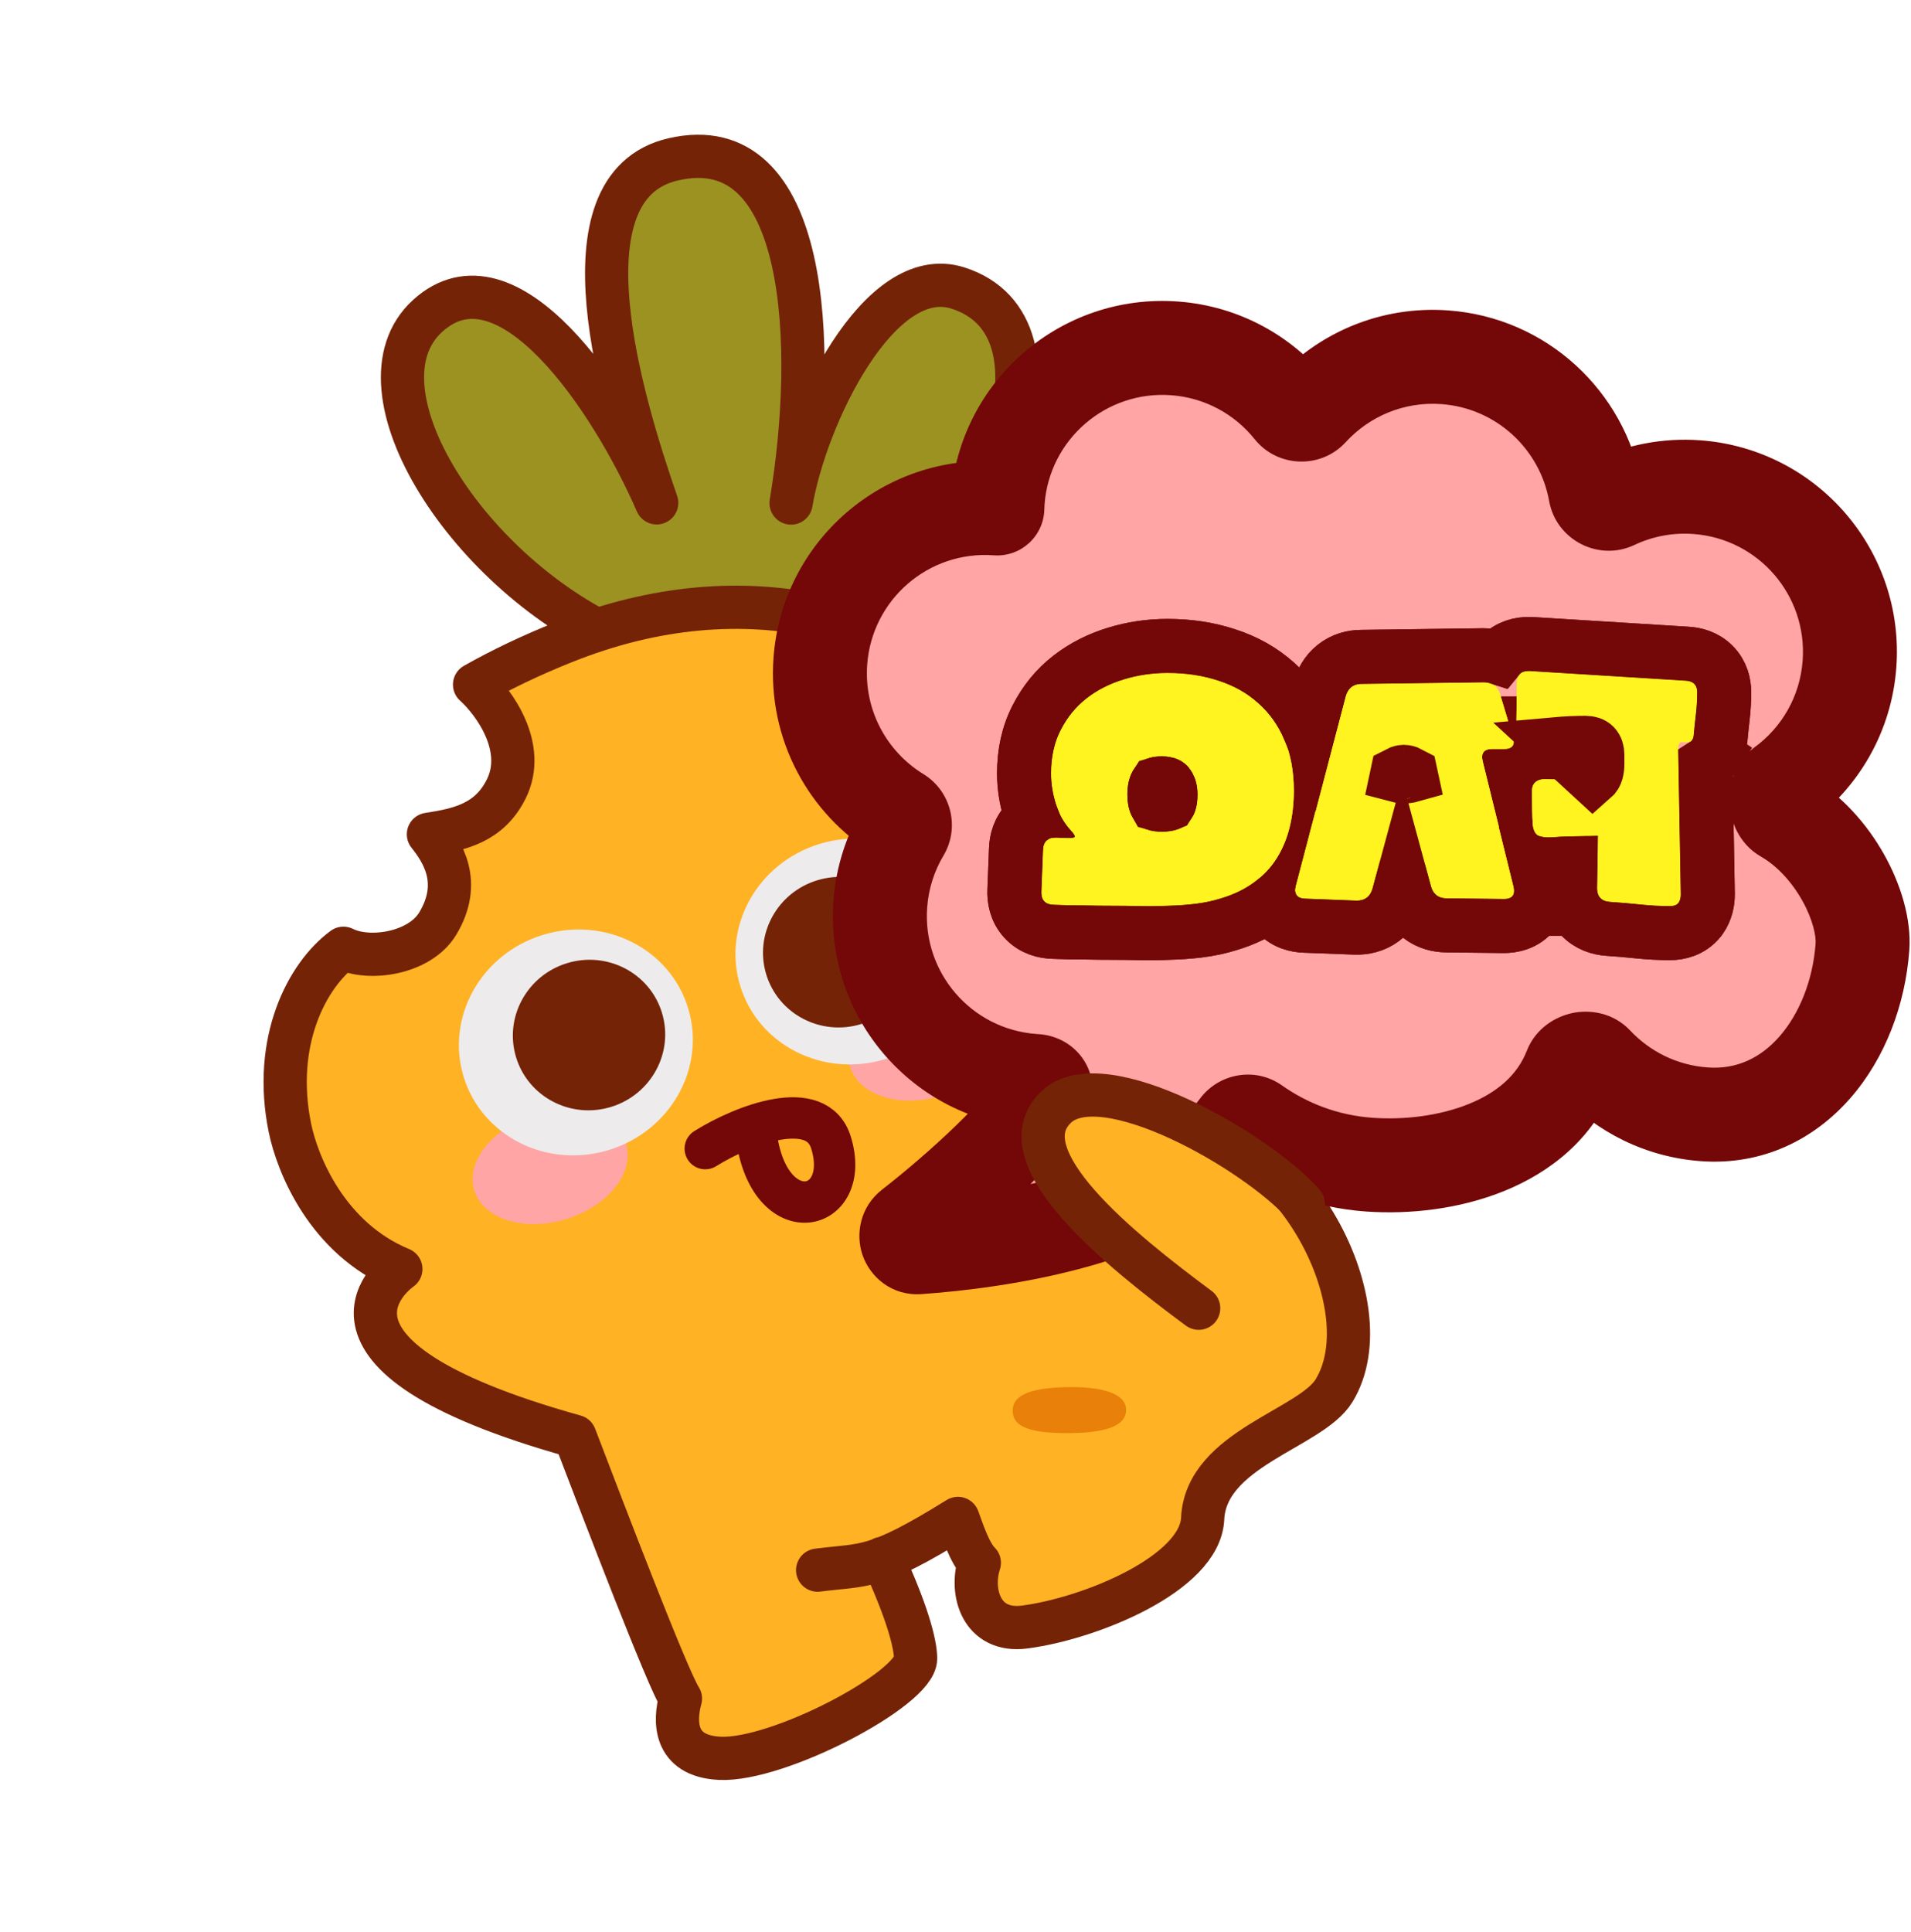 <?xml version="1.0" encoding="utf-8"?>
<svg xmlns="http://www.w3.org/2000/svg" fill="none" height="100%" overflow="visible" preserveAspectRatio="none" style="display: block;" viewBox="0 0 371 375" width="100%">
<g id="FAQ">
<g id="Group 94">
<g id="Group 514582599">
<g id="Group 94_2">
<g id="Group 76">
<g id="Group 69">
<g id="Group 66">
<path d="M83.021 61.315C67.573 75.368 91.094 112.01 121.085 124.803L165.005 124.864C194.331 105.244 209.29 63.337 185.967 55.906C170.679 51.034 156.419 80.754 153.578 97.642C158.7 67.194 157.001 24.81 130.663 30.94C107.916 36.233 120.858 78.446 127.49 97.606C118.667 77.324 98.469 47.263 83.021 61.315Z" fill="#9B9222" id="Vector 64" stroke="#742307" stroke-linejoin="round" stroke-width="8.391"/>
<g id="Group 65">
<g id="Vector 63">
<path d="M109.526 124.613C180.981 96.03 235.23 164.268 226.404 218.598C249.748 217.474 269.255 253.157 258.983 269.942C254.457 277.337 234.117 281.166 233.483 294.778C232.985 305.471 211.598 314.178 198.907 315.813C190.475 316.899 188.29 308.965 190.126 303.342C188.233 301.493 186.78 296.907 185.973 294.732C179.012 299.06 174.707 301.307 171.348 302.553C176.104 312.8 177.745 319.074 177.753 321.911C177.768 327.78 151.08 341.851 139.715 341.293C130.623 340.847 130.961 333.868 132.101 329.695C129.601 325.815 117.768 294.888 111.829 279.366L111.614 278.805C53.798 262.692 77.822 246.322 77.822 246.322C63.59 240.446 57.736 226.079 56.274 218.876C52.877 202.14 59.571 189.296 66.673 184.062C71.63 186.565 81.485 185.09 84.981 179.276C89.86 171.161 85.762 165.207 83.174 161.941C89.204 161.014 94.992 159.774 98.29 153.132C102.29 145.08 95.941 136.322 92.13 132.887C97.326 129.95 103.107 127.181 109.526 124.613Z" fill="#FFB224"/>
<path d="M171.314 302.48C176.096 312.77 177.745 319.068 177.753 321.911C177.768 327.78 151.08 341.851 139.715 341.293C130.623 340.847 130.961 333.868 132.101 329.695C129.57 325.768 117.478 294.13 111.614 278.805C53.798 262.692 77.822 246.322 77.822 246.322C63.59 240.446 57.736 226.079 56.274 218.876C52.877 202.14 59.571 189.296 66.673 184.062C71.63 186.565 81.485 185.09 84.981 179.276C89.86 171.161 85.762 165.207 83.174 161.941C89.204 161.014 94.992 159.774 98.29 153.132C102.29 145.08 95.941 136.322 92.13 132.887C97.326 129.95 103.107 127.181 109.526 124.613C180.981 96.03 235.23 164.268 226.404 218.598C249.748 217.474 269.255 253.157 258.983 269.942C254.457 277.337 234.117 281.166 233.483 294.778C232.985 305.471 211.598 314.178 198.907 315.813C190.475 316.899 188.29 308.965 190.126 303.342C188.233 301.493 186.78 296.907 185.973 294.732C169.628 304.894 167.925 303.586 158.734 304.77" stroke="#742307" stroke-linecap="round" stroke-linejoin="round" stroke-width="8.391"/>
</g>
<path d="M146.838 220.505C149.396 239.237 165.547 235.488 161.333 221.788C158.572 212.815 144.279 218.358 136.919 222.951" id="Vector 2415" stroke="#740707" stroke-linecap="round" stroke-width="8.029"/>
</g>
</g>
</g>
</g>
</g>
</g>
</g>
<g id="Group 1171276106">
<ellipse cx="179.781" cy="202.594" fill="#FFA5A5" id="Ellipse 7379" rx="15.401" ry="10.544" transform="rotate(-16.98 179.781 202.594)"/>
<ellipse cx="165.491" cy="184.692" fill="#EDEBEB" id="Ellipse 7380" rx="22.787" ry="21.837" transform="rotate(-16.98 165.491 184.692)"/>
<ellipse cx="106.806" cy="226.55" fill="#FFA5A5" id="Ellipse 7378" rx="15.401" ry="10.544" transform="rotate(-16.98 106.806 226.55)"/>
<ellipse cx="111.799" cy="202.34" fill="#EDEBEB" id="Ellipse 7381" rx="22.787" ry="21.837" transform="rotate(-16.98 111.799 202.34)"/>
<ellipse cx="114.353" cy="200.906" fill="#742307" id="Ellipse 7382" rx="14.804" ry="14.59" transform="rotate(-16.98 114.353 200.906)"/>
<ellipse cx="162.917" cy="184.822" fill="#742307" id="Ellipse 7383" rx="14.804" ry="14.59" transform="rotate(-16.98 162.917 184.822)"/>
</g>
<g id="Frame 514582375">
</g>
<g id="Group 1171276118">
<g id="Group">
<g id="Union">
<mask fill="black" height="214.943" id="path-11-outside-1_0_738" maskUnits="userSpaceOnUse" width="238.969" x="140.407" y="50.101">
<rect fill="white" height="214.943" width="238.969" x="140.407" y="50.101"/>
<path d="M280.516 69.345C295.432 70.441 307.205 81.578 309.727 95.654C310.02 97.289 311.89 98.254 313.39 97.542C318.229 95.249 323.709 94.136 329.432 94.557C347.092 95.853 360.357 111.222 359.06 128.886C358.342 138.665 353.31 147.092 345.965 152.449C344.233 153.712 344.558 157.305 346.419 158.369C356.085 163.901 362.132 176.227 361.573 183.82C360.276 201.482 348.509 217.585 330.849 216.289C322.515 215.677 315.168 211.932 309.861 206.295C308.488 204.836 305.618 205.448 304.891 207.315C298.997 222.442 280.267 227.064 265.927 226.069C257.163 225.462 249.657 222.386 243.626 218.134C242.555 217.379 241.055 217.645 240.275 218.698C226.956 236.694 193.194 241.044 178.234 242.094C176.06 242.247 175.124 239.442 176.845 238.105C186.314 230.751 199.085 219.04 202.79 212.359C203.465 211.143 202.473 209.91 201.084 209.831C200.903 209.821 200.723 209.81 200.542 209.796C182.878 208.499 169.61 193.13 170.907 175.468C171.284 170.322 172.862 165.549 175.338 161.4C176.024 160.25 175.649 158.73 174.507 158.03C164.605 151.961 158.354 140.709 159.263 128.327C160.56 110.663 175.928 97.396 193.592 98.693V98.693C193.612 98.695 193.63 98.678 193.631 98.658C193.643 98.191 193.663 97.722 193.698 97.249C194.994 79.589 210.366 66.322 228.029 67.619C237.277 68.298 245.319 72.84 250.694 79.544C251.645 80.731 253.498 80.792 254.526 79.672C260.927 72.692 270.34 68.598 280.516 69.345Z"/>
</mask>
<path d="M280.516 69.345C295.432 70.441 307.205 81.578 309.727 95.654C310.02 97.289 311.89 98.254 313.39 97.542C318.229 95.249 323.709 94.136 329.432 94.557C347.092 95.853 360.357 111.222 359.06 128.886C358.342 138.665 353.31 147.092 345.965 152.449C344.233 153.712 344.558 157.305 346.419 158.369C356.085 163.901 362.132 176.227 361.573 183.82C360.276 201.482 348.509 217.585 330.849 216.289C322.515 215.677 315.168 211.932 309.861 206.295C308.488 204.836 305.618 205.448 304.891 207.315C298.997 222.442 280.267 227.064 265.927 226.069C257.163 225.462 249.657 222.386 243.626 218.134C242.555 217.379 241.055 217.645 240.275 218.698C226.956 236.694 193.194 241.044 178.234 242.094C176.06 242.247 175.124 239.442 176.845 238.105C186.314 230.751 199.085 219.04 202.79 212.359C203.465 211.143 202.473 209.91 201.084 209.831C200.903 209.821 200.723 209.81 200.542 209.796C182.878 208.499 169.61 193.13 170.907 175.468C171.284 170.322 172.862 165.549 175.338 161.4C176.024 160.25 175.649 158.73 174.507 158.03C164.605 151.961 158.354 140.709 159.263 128.327C160.56 110.663 175.928 97.396 193.592 98.693V98.693C193.612 98.695 193.63 98.678 193.631 98.658C193.643 98.191 193.663 97.722 193.698 97.249C194.994 79.589 210.366 66.322 228.029 67.619C237.277 68.298 245.319 72.84 250.694 79.544C251.645 80.731 253.498 80.792 254.526 79.672C260.927 72.692 270.34 68.598 280.516 69.345Z" fill="#FFA5A5"/>
<path d="M280.516 69.345L281.184 60.252L281.184 60.252L280.516 69.345ZM329.432 94.557L330.1 85.463L330.1 85.463L329.432 94.557ZM359.06 128.886L368.153 129.554L368.153 129.554L359.06 128.886ZM361.573 183.82L352.48 183.15L352.479 183.152L361.573 183.82ZM330.849 216.289L330.181 225.382L330.181 225.382L330.849 216.289ZM265.927 226.069L266.558 216.973L266.557 216.973L265.927 226.069ZM200.542 209.796L199.875 218.89L199.875 218.89L200.542 209.796ZM170.907 175.468L161.813 174.8L161.813 174.8L170.907 175.468ZM159.263 128.327L150.17 127.659L150.17 127.659L159.263 128.327ZM193.698 97.249L184.604 96.581L184.604 96.581L193.698 97.249ZM228.029 67.619L228.697 58.525L228.697 58.525L228.029 67.619ZM193.631 98.658L184.516 98.415L184.516 98.415L193.631 98.658ZM175.338 161.4L167.508 156.728L175.338 161.4ZM174.507 158.03L179.272 150.256L174.507 158.03ZM202.79 212.359L194.816 207.937L202.79 212.359ZM201.084 209.831L201.598 200.728L201.084 209.831ZM176.845 238.105L171.252 230.904L176.845 238.105ZM309.861 206.295L303.222 212.545L309.861 206.295ZM304.891 207.315L296.395 204.005L304.891 207.315ZM250.694 79.544L243.579 85.247L250.694 79.544ZM254.526 79.672L261.246 85.834L254.526 79.672ZM243.626 218.134L248.88 210.681L243.626 218.134ZM345.965 152.449L340.592 145.082L345.965 152.449ZM346.419 158.369L350.947 150.455L346.419 158.369ZM309.727 95.654L318.702 94.046L309.727 95.654ZM313.39 97.542L317.296 105.782L313.39 97.542ZM279.849 78.439C290.505 79.221 298.946 87.18 300.752 97.262L318.702 94.046C315.464 75.976 300.359 61.66 281.184 60.252L279.849 78.439ZM317.296 105.782C320.75 104.145 324.658 103.349 328.764 103.65L330.1 85.463C322.761 84.924 315.709 86.353 309.485 89.303L317.296 105.782ZM328.764 103.65C341.401 104.578 350.894 115.576 349.966 128.219L368.153 129.554C369.819 106.869 352.783 87.129 330.1 85.463L328.764 103.65ZM349.966 128.219C349.453 135.214 345.867 141.235 340.592 145.082L351.337 159.816C360.754 152.949 367.231 142.117 368.153 129.554L349.966 128.219ZM341.89 166.283C344.983 168.053 347.843 171.157 349.879 174.784C351.997 178.558 352.584 181.731 352.48 183.15L370.666 184.49C371.121 178.316 368.964 171.53 365.782 165.859C362.517 160.043 357.521 154.217 350.947 150.455L341.89 166.283ZM352.479 183.152C351.955 190.294 349.317 196.779 345.484 201.16C341.793 205.38 337.111 207.606 331.517 207.195L330.181 225.382C342.248 226.268 352.279 221.09 359.21 213.167C366 205.405 369.894 195.008 370.666 184.488L352.479 183.152ZM331.517 207.195C325.55 206.757 320.306 204.088 316.5 200.045L303.222 212.545C310.03 219.777 319.481 224.597 330.181 225.382L331.517 207.195ZM296.395 204.005C294.611 208.585 290.769 212.012 285.152 214.287C279.464 216.592 272.626 217.394 266.558 216.973L265.296 235.165C273.567 235.739 283.265 234.728 292 231.189C300.807 227.62 309.277 221.173 313.387 210.626L296.395 204.005ZM266.557 216.973C259.607 216.491 253.678 214.064 248.88 210.681L238.372 225.586C245.636 230.707 254.719 234.432 265.296 235.165L266.557 216.973ZM232.946 213.274C228.108 219.811 218.753 224.686 207.334 227.993C196.231 231.208 184.765 232.495 177.596 232.998L178.873 251.19C186.664 250.643 199.559 249.23 212.407 245.509C224.938 241.88 239.123 235.582 247.604 224.122L232.946 213.274ZM182.438 245.306C187.416 241.44 193.227 236.459 198.319 231.533C203.166 226.843 208.189 221.425 210.764 216.782L194.816 207.937C193.686 209.975 190.471 213.752 185.639 218.427C181.051 222.865 175.743 227.416 171.252 230.904L182.438 245.306ZM201.598 200.728C201.469 200.721 201.339 200.712 201.21 200.703L199.875 218.89C200.107 218.907 200.338 218.922 200.569 218.935L201.598 200.728ZM201.21 200.703C188.567 199.774 179.072 188.774 180 176.135L161.813 174.8C160.147 197.485 177.19 217.224 199.875 218.89L201.21 200.703ZM180 176.135C180.271 172.442 181.399 169.036 183.167 166.073L167.508 156.728C164.325 162.062 162.298 168.202 161.813 174.8L180 176.135ZM179.272 150.256C172.162 145.899 167.707 137.841 168.357 128.994L150.17 127.659C149.001 143.577 157.047 158.024 169.742 165.804L179.272 150.256ZM168.357 128.994C169.285 116.352 180.283 106.858 192.924 107.787L194.259 89.6C171.573 87.934 151.836 104.973 150.17 127.659L168.357 128.994ZM202.745 98.9C202.755 98.527 202.77 98.207 202.791 97.916L184.604 96.581C184.556 97.236 184.531 97.854 184.516 98.415L202.745 98.9ZM202.791 97.917C203.719 85.28 214.719 75.784 227.362 76.712L228.697 58.525C206.012 56.86 186.27 73.897 184.604 96.581L202.791 97.917ZM227.362 76.712C233.977 77.198 239.722 80.435 243.579 85.247L257.808 73.842C250.917 65.244 240.577 59.398 228.697 58.525L227.362 76.712ZM261.246 85.834C265.846 80.818 272.575 77.905 279.849 78.439L281.184 60.252C268.105 59.292 256.007 64.565 247.806 73.509L261.246 85.834ZM192.924 107.787C198.139 108.169 202.607 104.117 202.745 98.9L184.516 98.415C184.653 93.24 189.086 89.22 194.259 89.6L192.924 107.787ZM183.167 166.073C186.415 160.631 184.668 153.563 179.272 150.256L169.742 165.804C166.63 163.897 165.633 159.869 167.508 156.728L183.167 166.073ZM210.764 216.782C212.885 212.957 212.42 208.56 210.119 205.352C208.023 202.433 204.775 200.907 201.598 200.728L200.569 218.935C198.781 218.834 196.724 217.964 195.303 215.985C193.676 213.718 193.37 210.546 194.816 207.937L210.764 216.782ZM177.596 232.998C181.165 232.748 183.838 235.172 184.705 237.705C185.537 240.134 184.98 243.332 182.438 245.306L171.252 230.904C166.989 234.216 166.039 239.484 167.452 243.612C168.901 247.843 173.13 251.593 178.873 251.19L177.596 232.998ZM316.5 200.045C313.099 196.433 308.502 195.96 305.275 196.632C302.052 197.303 298.139 199.529 296.395 204.005L313.387 210.626C312.37 213.235 310.256 214.221 308.993 214.485C307.725 214.748 305.249 214.699 303.222 212.545L316.5 200.045ZM243.579 85.247C248.026 90.795 256.441 91.074 261.246 85.834L247.806 73.509C250.555 70.511 255.263 70.667 257.808 73.842L243.579 85.247ZM248.88 210.681C243.626 206.978 236.574 208.371 232.946 213.274L247.604 224.122C245.535 226.918 241.484 227.78 238.372 225.586L248.88 210.681ZM340.592 145.082C336.172 148.305 335.519 153.318 335.757 156.228C335.998 159.17 337.43 163.731 341.89 166.283L350.947 150.455C352.311 151.236 353.044 152.269 353.397 152.944C353.754 153.625 353.891 154.241 353.932 154.739C353.973 155.233 353.943 155.921 353.659 156.741C353.372 157.572 352.713 158.813 351.337 159.816L340.592 145.082ZM300.752 97.262C302.102 104.8 310.355 109.072 317.296 105.782L309.485 89.303C311.591 88.305 313.747 88.581 315.284 89.374C316.82 90.166 318.292 91.758 318.702 94.046L300.752 97.262Z" fill="#740707" mask="url(#path-11-outside-1_0_738)"/>
</g>
</g>
<g id="Group 1171276170">
<rect fill="#740707" height="46.495" id="Rectangle 41725" transform="matrix(-1 0 0 1 318.699 135.17)" width="116.647"/>
<g filter="url(#filter0_d_0_738)" id="FAQ_2">
<path d="M324.24 174.64C324.99 174.64 325.532 174.432 325.865 174.015C326.157 173.598 326.302 173.036 326.302 172.328L325.802 143.953C325.802 143.578 325.865 143.307 325.99 143.14C326.073 142.973 326.198 142.869 326.365 142.828C326.532 142.786 326.74 142.786 326.99 142.828C327.198 142.828 327.427 142.828 327.677 142.828C328.052 142.828 328.323 142.703 328.49 142.453C328.657 142.203 328.761 141.911 328.802 141.578C328.927 140.203 329.073 138.807 329.24 137.39C329.407 135.932 329.49 134.515 329.49 133.14C329.49 131.723 328.74 130.973 327.24 130.89L297.052 129.015H296.74C295.24 129.015 294.49 129.807 294.49 131.39L294.365 141.015C294.365 142.598 295.094 143.39 296.552 143.39C298.427 143.39 300.302 143.328 302.177 143.203C304.052 143.036 305.927 142.953 307.802 142.953C309.344 142.953 310.115 143.744 310.115 145.328C310.115 145.869 310.115 146.432 310.115 147.015C310.115 147.598 310.052 148.119 309.927 148.578C309.802 149.036 309.573 149.411 309.24 149.703C308.865 149.994 308.302 150.14 307.552 150.14L299.865 150.015C299.115 150.015 298.532 150.203 298.115 150.578C297.657 150.953 297.427 151.536 297.427 152.328C297.427 155.078 297.469 157.098 297.552 158.39C297.594 159.64 297.927 160.473 298.552 160.89C299.177 161.265 300.219 161.39 301.677 161.265C303.094 161.14 305.157 161.078 307.865 161.078C308.657 161.078 309.24 161.307 309.615 161.765C309.99 162.182 310.177 162.765 310.177 163.515L310.052 171.14C310.052 172.807 310.886 173.703 312.552 173.828C314.469 173.953 316.427 174.119 318.427 174.328C320.386 174.536 322.323 174.64 324.24 174.64Z" fill="#FFF420"/>
<path d="M272.531 153.828C271.031 153.828 270.427 153.057 270.719 151.515L272.031 145.39C272.365 143.848 272.719 143.848 273.094 145.39L274.406 151.515C274.698 153.057 274.073 153.828 272.531 153.828ZM287.844 146.515C287.469 144.932 288.094 144.14 289.719 144.14H291.969C293.594 144.14 294.177 143.369 293.719 141.828L291.219 133.515C290.761 131.973 289.677 131.203 287.969 131.203L264.344 131.515C262.719 131.515 261.677 132.348 261.219 134.015L251.594 170.703C251.177 172.328 251.802 173.161 253.469 173.203L263.281 173.578C264.948 173.619 266.011 172.828 266.469 171.203L267.719 166.578C268.177 164.911 269.24 164.14 270.906 164.265L273.656 164.453C275.323 164.578 276.365 165.432 276.781 167.015L277.781 170.703C278.198 172.328 279.24 173.14 280.906 173.14L291.969 173.265C293.594 173.265 294.219 172.453 293.844 170.828L287.844 146.515Z" fill="#FFF420"/>
<path d="M207.927 159.953C208.511 160.578 208.761 160.994 208.677 161.203C208.594 161.411 208.136 161.494 207.302 161.453L205.052 161.39C203.386 161.348 202.532 162.14 202.49 163.765L202.177 171.765C202.094 173.473 202.907 174.348 204.615 174.39C206.49 174.473 208.448 174.515 210.49 174.515C212.49 174.557 214.365 174.578 216.115 174.578C217.782 174.578 219.511 174.598 221.302 174.64C223.094 174.682 224.907 174.661 226.74 174.578C228.532 174.536 230.302 174.411 232.052 174.203C233.802 173.994 235.469 173.64 237.052 173.14C239.552 172.39 241.698 171.348 243.49 170.015C245.282 168.682 246.74 167.119 247.865 165.328C248.99 163.536 249.823 161.536 250.365 159.328C250.907 157.119 251.177 154.765 251.177 152.265C251.177 148.515 250.573 145.223 249.365 142.39C248.157 139.557 246.469 137.182 244.302 135.265C242.136 133.307 239.552 131.848 236.552 130.89C233.552 129.89 230.261 129.39 226.677 129.39C223.719 129.39 220.886 129.807 218.177 130.64C215.427 131.473 213.011 132.703 210.927 134.328C208.844 135.953 207.177 137.994 205.927 140.453C204.677 142.869 204.052 145.682 204.052 148.89C204.052 150.848 204.365 152.828 204.99 154.828C205.615 156.786 206.594 158.494 207.927 159.953ZM232.49 153.015C232.49 155.307 231.927 157.078 230.802 158.328C229.677 159.578 227.927 160.203 225.552 160.203C223.219 160.203 221.532 159.578 220.49 158.328C219.407 157.036 218.865 155.265 218.865 153.015C218.865 150.765 219.386 148.973 220.427 147.64C221.469 146.265 223.177 145.578 225.552 145.578C227.802 145.578 229.532 146.286 230.74 147.703C231.907 149.119 232.49 150.89 232.49 153.015Z" fill="#FFF420"/>
<path d="M309.927 148.578L307.944 148.037L309.927 148.578ZM309.927 148.578C309.802 149.036 309.573 149.411 309.24 149.703L302.177 143.203C304.052 143.036 305.927 142.953 307.802 142.953C309.344 142.953 310.115 143.744 310.115 145.328V147.015C310.115 147.598 310.052 148.119 309.927 148.578ZM330.161 177.023L330.065 177.16L329.96 177.291C328.273 179.4 325.904 179.885 324.24 179.885C322.135 179.885 320.013 179.77 317.878 179.543C315.944 179.342 314.055 179.181 312.211 179.061L312.186 179.059L312.16 179.058C310.498 178.933 308.439 178.356 306.837 176.634C305.233 174.91 304.808 172.812 304.808 171.14V171.097L304.808 171.054L304.885 166.355C303.728 166.383 302.818 166.429 302.138 166.489L302.125 166.491C301.049 166.583 299.6 166.631 298.126 166.288L298.936 169.571L298.945 169.61L298.954 169.648C299.276 171.045 299.547 173.599 297.813 175.853C296.041 178.158 293.449 178.51 291.969 178.51H291.939L291.91 178.509L280.872 178.385C279.189 178.379 277.299 177.953 275.649 176.666C274.006 175.384 273.134 173.663 272.712 172.047L272.192 170.129L271.532 172.571L271.524 172.599L271.517 172.626C271.061 174.243 270.148 175.964 268.462 177.221C266.768 178.483 264.849 178.863 263.15 178.821L263.116 178.82L263.081 178.818L253.296 178.444C251.815 178.401 249.272 177.984 247.554 175.693C247.179 175.192 246.9 174.678 246.697 174.165C246.672 174.184 246.647 174.204 246.621 174.223C244.274 175.969 241.569 177.257 238.596 178.153C236.692 178.751 234.715 179.167 232.672 179.41C230.773 179.637 228.856 179.773 226.92 179.819C224.989 179.906 223.076 179.927 221.18 179.883C219.426 179.843 217.738 179.822 216.115 179.822C214.34 179.822 212.446 179.801 210.435 179.76C208.358 179.759 206.354 179.717 204.425 179.632C202.78 179.581 200.579 179.1 198.881 177.271C197.174 175.433 196.863 173.187 196.937 171.541L197.248 163.589C197.298 161.939 197.794 159.777 199.597 158.106C199.846 157.875 200.104 157.669 200.366 157.486C200.232 157.137 200.108 156.782 199.994 156.422L199.989 156.407L199.984 156.392C199.212 153.921 198.808 151.415 198.808 148.89C198.808 144.999 199.568 141.338 201.261 138.058C202.843 134.953 204.991 132.307 207.702 130.192C210.334 128.139 213.336 126.628 216.645 125.624C219.872 124.633 223.223 124.145 226.677 124.145C230.739 124.145 234.588 124.711 238.18 125.904C241.813 127.069 245.047 128.875 247.798 131.356C250.556 133.801 252.67 136.798 254.158 140.261L256.146 132.684L256.154 132.654L256.162 132.624C256.598 131.04 257.458 129.332 259.068 128.045C260.695 126.743 262.578 126.278 264.303 126.271L287.9 125.958L287.934 125.958H287.969C288.9 125.958 289.9 126.079 290.894 126.401C291.004 126.266 291.121 126.133 291.245 126.002C292.938 124.215 295.107 123.77 296.74 123.77H297.052H297.215L297.378 123.781L327.551 125.655C329.054 125.741 331.038 126.209 332.636 127.807C334.29 129.46 334.735 131.523 334.735 133.14C334.735 134.727 334.638 136.343 334.451 137.986L334.45 137.994L334.449 138.003C334.287 139.375 334.146 140.725 334.025 142.052L334.017 142.14L334.007 142.228C333.876 143.273 333.523 144.358 332.854 145.362L331.052 144.16L332.854 145.362C332.351 146.115 331.747 146.679 331.103 147.091L331.546 172.235L331.547 172.281V172.328C331.547 173.702 331.27 175.44 330.161 177.023ZM224.11 153.015C224.11 154.112 224.308 154.626 224.428 154.839C224.591 154.887 224.941 154.958 225.552 154.958C226.298 154.958 226.706 154.858 226.882 154.795C226.906 154.786 226.925 154.779 226.939 154.773C226.971 154.724 227.019 154.634 227.069 154.474C227.155 154.206 227.245 153.743 227.245 153.015C227.245 151.95 226.988 151.414 226.725 151.079C226.676 151.026 226.63 150.995 226.549 150.962C226.43 150.913 226.131 150.822 225.552 150.822C224.972 150.822 224.652 150.893 224.512 150.936C224.372 151.152 224.11 151.719 224.11 153.015ZM272.547 149.479C273.056 149.479 273.518 149.407 273.93 149.291L273.863 148.979C273.694 148.887 273.531 148.814 273.378 148.758C272.905 148.585 272.576 148.583 272.531 148.583H272.531C272.506 148.583 272.205 148.583 271.758 148.742C271.606 148.796 271.44 148.868 271.266 148.961L271.194 149.299C271.593 149.409 272.04 149.477 272.531 149.478C272.537 149.479 272.542 149.479 272.547 149.479Z" stroke="#740707" stroke-width="10.489"/>
</g>
<g filter="url(#filter1_d_0_738)" id="FAQ_3">
<path d="M324.24 174.64C324.99 174.64 325.532 174.432 325.865 174.015C326.157 173.598 326.302 173.036 326.302 172.328L325.802 143.953C325.802 143.578 325.865 143.307 325.99 143.14C326.073 142.973 326.198 142.869 326.365 142.828C326.532 142.786 326.74 142.786 326.99 142.828C327.198 142.828 327.427 142.828 327.677 142.828C328.052 142.828 328.323 142.703 328.49 142.453C328.657 142.203 328.761 141.911 328.802 141.578C328.927 140.203 329.073 138.807 329.24 137.39C329.407 135.932 329.49 134.515 329.49 133.14C329.49 131.723 328.74 130.973 327.24 130.89L297.052 129.015H296.74C295.24 129.015 294.49 129.807 294.49 131.39L294.365 141.015C294.365 142.598 295.094 143.39 296.552 143.39C298.427 143.39 300.302 143.328 302.177 143.203C304.052 143.036 305.927 142.953 307.802 142.953C309.344 142.953 310.115 143.744 310.115 145.328C310.115 145.869 310.115 146.432 310.115 147.015C310.115 147.598 310.052 148.119 309.927 148.578C309.802 149.036 309.573 149.411 309.24 149.703C308.865 149.994 308.302 150.14 307.552 150.14L299.865 150.015C299.115 150.015 298.532 150.203 298.115 150.578C297.657 150.953 297.427 151.536 297.427 152.328C297.427 155.078 297.469 157.098 297.552 158.39C297.594 159.64 297.927 160.473 298.552 160.89C299.177 161.265 300.219 161.39 301.677 161.265C303.094 161.14 305.157 161.078 307.865 161.078C308.657 161.078 309.24 161.307 309.615 161.765C309.99 162.182 310.177 162.765 310.177 163.515L310.052 171.14C310.052 172.807 310.886 173.703 312.552 173.828C314.469 173.953 316.427 174.119 318.427 174.328C320.386 174.536 322.323 174.64 324.24 174.64Z" fill="#FFF420"/>
<path d="M272.531 153.828C271.031 153.828 270.427 153.057 270.719 151.515L272.031 145.39C272.365 143.848 272.719 143.848 273.094 145.39L274.406 151.515C274.698 153.057 274.073 153.828 272.531 153.828ZM287.844 146.515C287.469 144.932 288.094 144.14 289.719 144.14H291.969C293.594 144.14 294.177 143.369 293.719 141.828L291.219 133.515C290.761 131.973 289.677 131.203 287.969 131.203L264.344 131.515C262.719 131.515 261.677 132.348 261.219 134.015L251.594 170.703C251.177 172.328 251.802 173.161 253.469 173.203L263.281 173.578C264.948 173.619 266.011 172.828 266.469 171.203L267.719 166.578C268.177 164.911 269.24 164.14 270.906 164.265L273.656 164.453C275.323 164.578 276.365 165.432 276.781 167.015L277.781 170.703C278.198 172.328 279.24 173.14 280.906 173.14L291.969 173.265C293.594 173.265 294.219 172.453 293.844 170.828L287.844 146.515Z" fill="#FFF420"/>
<path d="M207.927 159.953C208.511 160.578 208.761 160.994 208.677 161.203C208.594 161.411 208.136 161.494 207.302 161.453L205.052 161.39C203.386 161.348 202.532 162.14 202.49 163.765L202.177 171.765C202.094 173.473 202.907 174.348 204.615 174.39C206.49 174.473 208.448 174.515 210.49 174.515C212.49 174.557 214.365 174.578 216.115 174.578C217.782 174.578 219.511 174.598 221.302 174.64C223.094 174.682 224.907 174.661 226.74 174.578C228.532 174.536 230.302 174.411 232.052 174.203C233.802 173.994 235.469 173.64 237.052 173.14C239.552 172.39 241.698 171.348 243.49 170.015C245.282 168.682 246.74 167.119 247.865 165.328C248.99 163.536 249.823 161.536 250.365 159.328C250.907 157.119 251.177 154.765 251.177 152.265C251.177 148.515 250.573 145.223 249.365 142.39C248.157 139.557 246.469 137.182 244.302 135.265C242.136 133.307 239.552 131.848 236.552 130.89C233.552 129.89 230.261 129.39 226.677 129.39C223.719 129.39 220.886 129.807 218.177 130.64C215.427 131.473 213.011 132.703 210.927 134.328C208.844 135.953 207.177 137.994 205.927 140.453C204.677 142.869 204.052 145.682 204.052 148.89C204.052 150.848 204.365 152.828 204.99 154.828C205.615 156.786 206.594 158.494 207.927 159.953ZM232.49 153.015C232.49 155.307 231.927 157.078 230.802 158.328C229.677 159.578 227.927 160.203 225.552 160.203C223.219 160.203 221.532 159.578 220.49 158.328C219.407 157.036 218.865 155.265 218.865 153.015C218.865 150.765 219.386 148.973 220.427 147.64C221.469 146.265 223.177 145.578 225.552 145.578C227.802 145.578 229.532 146.286 230.74 147.703C231.907 149.119 232.49 150.89 232.49 153.015Z" fill="#FFF420"/>
<path d="M309.927 148.578L307.944 148.037L309.927 148.578ZM309.927 148.578C309.802 149.036 309.573 149.411 309.24 149.703L302.177 143.203C304.052 143.036 305.927 142.953 307.802 142.953C309.344 142.953 310.115 143.744 310.115 145.328V147.015C310.115 147.598 310.052 148.119 309.927 148.578ZM330.161 177.023L330.065 177.16L329.96 177.291C328.273 179.4 325.904 179.885 324.24 179.885C322.135 179.885 320.013 179.77 317.878 179.543C315.944 179.342 314.055 179.181 312.211 179.061L312.186 179.059L312.16 179.058C310.498 178.933 308.439 178.356 306.837 176.634C305.233 174.91 304.808 172.812 304.808 171.14V171.097L304.808 171.054L304.885 166.355C303.728 166.383 302.818 166.429 302.138 166.489L302.125 166.491C301.049 166.583 299.6 166.631 298.126 166.288L298.936 169.571L298.945 169.61L298.954 169.648C299.276 171.045 299.547 173.599 297.813 175.853C296.041 178.158 293.449 178.51 291.969 178.51H291.939L291.91 178.509L280.872 178.385C279.189 178.379 277.299 177.953 275.649 176.666C274.006 175.384 273.134 173.663 272.712 172.047L272.192 170.129L271.532 172.571L271.524 172.599L271.517 172.626C271.061 174.243 270.148 175.964 268.462 177.221C266.768 178.483 264.849 178.863 263.15 178.821L263.116 178.82L263.081 178.818L253.296 178.444C251.815 178.401 249.272 177.984 247.554 175.693C247.179 175.192 246.9 174.678 246.697 174.165C246.672 174.184 246.647 174.204 246.621 174.223C244.274 175.969 241.569 177.257 238.596 178.153C236.692 178.751 234.715 179.167 232.672 179.41C230.773 179.637 228.856 179.773 226.92 179.819C224.989 179.906 223.076 179.927 221.18 179.883C219.426 179.843 217.738 179.822 216.115 179.822C214.34 179.822 212.446 179.801 210.435 179.76C208.358 179.759 206.354 179.717 204.425 179.632C202.78 179.581 200.579 179.1 198.881 177.271C197.174 175.433 196.863 173.187 196.937 171.541L197.248 163.589C197.298 161.939 197.794 159.777 199.597 158.106C199.846 157.875 200.104 157.669 200.366 157.486C200.232 157.137 200.108 156.782 199.994 156.422L199.989 156.407L199.984 156.392C199.212 153.921 198.808 151.415 198.808 148.89C198.808 144.999 199.568 141.338 201.261 138.058C202.843 134.953 204.991 132.307 207.702 130.192C210.334 128.139 213.336 126.628 216.645 125.624C219.872 124.633 223.223 124.145 226.677 124.145C230.739 124.145 234.588 124.711 238.18 125.904C241.813 127.069 245.047 128.875 247.798 131.356C250.556 133.801 252.67 136.798 254.158 140.261L256.146 132.684L256.154 132.654L256.162 132.624C256.598 131.04 257.458 129.332 259.068 128.045C260.695 126.743 262.578 126.278 264.303 126.271L287.9 125.958L287.934 125.958H287.969C288.9 125.958 289.9 126.079 290.894 126.401C291.004 126.266 291.121 126.133 291.245 126.002C292.938 124.215 295.107 123.77 296.74 123.77H297.052H297.215L297.378 123.781L327.551 125.655C329.054 125.741 331.038 126.209 332.636 127.807C334.29 129.46 334.735 131.523 334.735 133.14C334.735 134.727 334.638 136.343 334.451 137.986L334.45 137.994L334.449 138.003C334.287 139.375 334.146 140.725 334.025 142.052L334.017 142.14L334.007 142.228C333.876 143.273 333.523 144.358 332.854 145.362L331.052 144.16L332.854 145.362C332.351 146.115 331.747 146.679 331.103 147.091L331.546 172.235L331.547 172.281V172.328C331.547 173.702 331.27 175.44 330.161 177.023ZM224.11 153.015C224.11 154.112 224.308 154.626 224.428 154.839C224.591 154.887 224.941 154.958 225.552 154.958C226.298 154.958 226.706 154.858 226.882 154.795C226.906 154.786 226.925 154.779 226.939 154.773C226.971 154.724 227.019 154.634 227.069 154.474C227.155 154.206 227.245 153.743 227.245 153.015C227.245 151.95 226.988 151.414 226.725 151.079C226.676 151.026 226.63 150.995 226.549 150.962C226.43 150.913 226.131 150.822 225.552 150.822C224.972 150.822 224.652 150.893 224.512 150.936C224.372 151.152 224.11 151.719 224.11 153.015ZM272.547 149.479C273.056 149.479 273.518 149.407 273.93 149.291L273.863 148.979C273.694 148.887 273.531 148.814 273.378 148.758C272.905 148.585 272.576 148.583 272.531 148.583H272.531C272.506 148.583 272.205 148.583 271.758 148.742C271.606 148.796 271.44 148.868 271.266 148.961L271.194 149.299C271.593 149.409 272.04 149.477 272.531 149.478C272.537 149.479 272.542 149.479 272.547 149.479Z" stroke="#740707" stroke-width="10.489"/>
</g>
</g>
</g>
<path d="M205.601 217.364C194.798 226.71 212.811 242.035 227.816 253.651L249.408 230.379C240.453 219.908 215.227 209.037 205.601 217.364Z" fill="#FFB224" id="Vector 2607"/>
<path d="M232.709 253.929C217.698 242.806 194.895 224.573 205.029 214.889C214.059 206.26 243.932 223.484 253.025 233.657" id="Vector 63_2" stroke="#742307" stroke-linecap="round" stroke-linejoin="round" stroke-width="8.391"/>
<path d="M196.604 273.807C196.626 276.272 198.417 278.254 207.653 278.171C216.329 278.092 218.643 276.073 218.621 273.609C218.599 271.144 215.595 269.173 207.572 269.245C198.896 269.323 196.582 271.342 196.604 273.807Z" fill="#E88009" id="Ellipse 3280"/>
</g>
<defs>
<filter color-interpolation-filters="sRGB" filterUnits="userSpaceOnUse" height="69.093" id="filter0_d_0_738" width="150.764" x="190.449" y="118.526">
<feFlood flood-opacity="0" result="BackgroundImageFix"/>
<feColorMatrix in="SourceAlpha" result="hardAlpha" type="matrix" values="0 0 0 0 0 0 0 0 0 0 0 0 0 0 0 0 0 0 127 0"/>
<feOffset dy="1.234"/>
<feGaussianBlur stdDeviation="0.617"/>
<feComposite in2="hardAlpha" operator="out"/>
<feColorMatrix type="matrix" values="0 0 0 0 0 0 0 0 0 0 0 0 0 0 0 0 0 0 0.25 0"/>
<feBlend in2="BackgroundImageFix" mode="normal" result="effect1_dropShadow_0_738"/>
<feBlend in="SourceGraphic" in2="effect1_dropShadow_0_738" mode="normal" result="shape"/>
</filter>
<filter color-interpolation-filters="sRGB" filterUnits="userSpaceOnUse" height="69.093" id="filter1_d_0_738" width="150.764" x="190.449" y="118.526">
<feFlood flood-opacity="0" result="BackgroundImageFix"/>
<feColorMatrix in="SourceAlpha" result="hardAlpha" type="matrix" values="0 0 0 0 0 0 0 0 0 0 0 0 0 0 0 0 0 0 127 0"/>
<feOffset dy="1.234"/>
<feGaussianBlur stdDeviation="0.617"/>
<feComposite in2="hardAlpha" operator="out"/>
<feColorMatrix type="matrix" values="0 0 0 0 0 0 0 0 0 0 0 0 0 0 0 0 0 0 0.25 0"/>
<feBlend in2="BackgroundImageFix" mode="normal" result="effect1_dropShadow_0_738"/>
<feBlend in="SourceGraphic" in2="effect1_dropShadow_0_738" mode="normal" result="shape"/>
</filter>
</defs>
</svg>